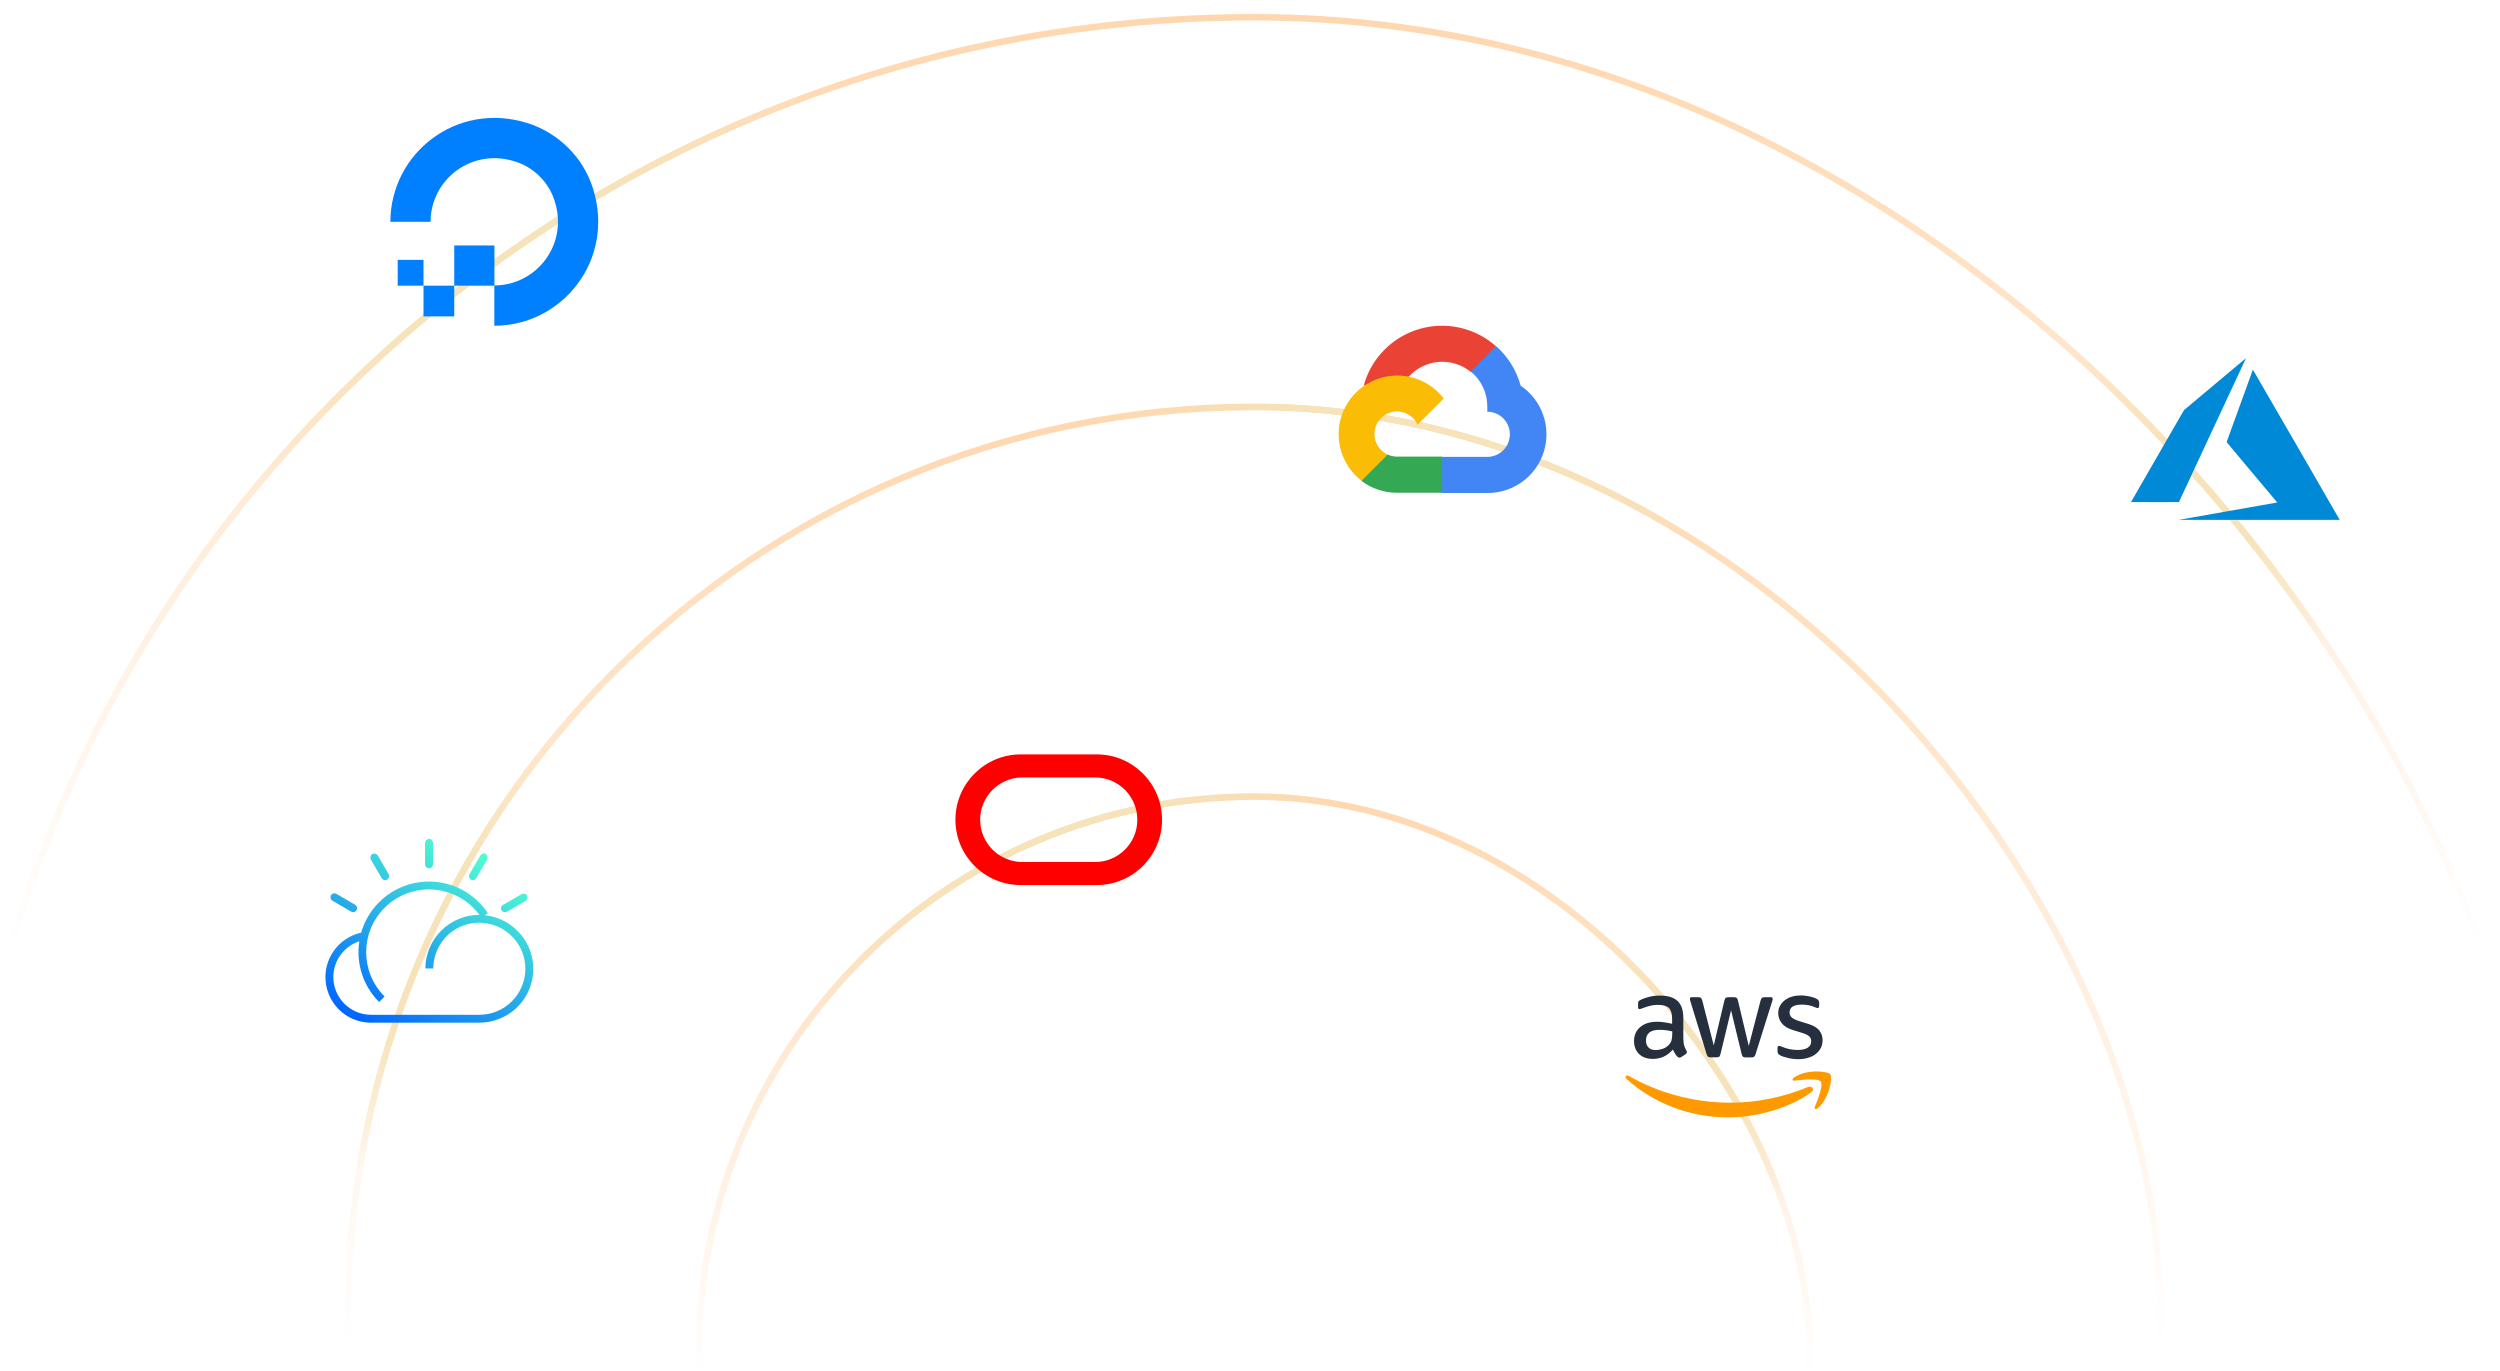 <svg xmlns="http://www.w3.org/2000/svg" fill="none" viewBox="19.017 57.888 554.101 304.992" style="max-height: 500px" width="600" height="329">
<g filter="url(#filter0_d_31_3350)">
<g clip-path="url(#clip0_31_3350)">
<rect stroke-width="1.445" stroke-opacity="0.35" stroke="url(#paint0_linear_31_3350)" rx="201.577" height="403.155" width="403.155" y="147.423" x="95.422"/>
<rect stroke-width="1.445" stroke="url(#paint1_radial_31_3350)" rx="201.577" height="403.155" width="403.155" y="147.423" x="95.422"/>
<rect stroke-width="1.445" stroke="url(#paint2_radial_31_3350)" rx="201.577" height="403.155" width="403.155" y="147.423" x="95.422"/>
<rect stroke-width="1.445" stroke-opacity="0.35" stroke="url(#paint3_linear_31_3350)" rx="123.547" height="247.095" width="247.095" y="234.123" x="173.452"/>
<rect stroke-width="1.445" stroke="url(#paint4_radial_31_3350)" rx="123.547" height="247.095" width="247.095" y="234.123" x="173.452"/>
<rect stroke-width="1.445" stroke="url(#paint5_radial_31_3350)" rx="123.547" height="247.095" width="247.095" y="234.123" x="173.452"/>
<rect stroke-width="1.445" stroke-opacity="0.35" stroke="url(#paint6_linear_31_3350)" rx="288.277" height="576.555" width="576.555" y="60.722" x="8.723"/>
<rect stroke-width="1.445" stroke="url(#paint7_radial_31_3350)" rx="288.277" height="576.555" width="576.555" y="60.722" x="8.723"/>
<rect stroke-width="1.445" stroke="url(#paint8_radial_31_3350)" rx="288.277" height="576.555" width="576.555" y="60.722" x="8.723"/>
<path fill="#0080FF" d="M127.938 129.36V120.394C137.428 120.394 144.795 110.982 141.151 100.993C139.814 97.323 136.852 94.36 133.155 93.023C123.167 89.405 113.755 96.746 113.755 106.237H104.815C104.815 91.109 119.444 79.312 135.305 84.267C142.226 86.443 147.758 91.948 149.908 98.87C154.863 114.731 143.065 129.36 127.938 129.36Z"/>
<path fill="#0080FF" d="M127.964 120.446H119.024V111.506H127.964V120.446Z" clip-rule="evenodd" fill-rule="evenodd"/>
<path fill="#0080FF" d="M119.025 127.289H112.182V120.446H119.025V127.289Z" clip-rule="evenodd" fill-rule="evenodd"/>
<path fill="#0080FF" d="M112.182 120.446H106.441V114.705H112.182V120.446Z" clip-rule="evenodd" fill-rule="evenodd"/>
<path fill="#EA4335" d="M345.126 139.607H346.537L350.556 135.588L350.754 133.881C348.451 131.849 345.668 130.437 342.668 129.779C339.669 129.121 336.55 129.239 333.609 130.121C330.667 131.004 327.999 132.621 325.856 134.821C323.713 137.022 322.167 139.732 321.362 142.696C321.81 142.512 322.306 142.482 322.773 142.611L330.812 141.285C330.812 141.285 331.221 140.609 331.432 140.651C333.155 138.759 335.535 137.597 338.086 137.403C340.637 137.209 343.166 137.998 345.155 139.607H345.126Z"/>
<path fill="#4285F4" d="M356.282 142.696C355.358 139.294 353.461 136.235 350.824 133.895L345.183 139.537C346.358 140.497 347.301 141.712 347.938 143.09C348.576 144.468 348.892 145.973 348.864 147.491V148.492C349.523 148.492 350.176 148.622 350.785 148.874C351.394 149.127 351.948 149.497 352.414 149.963C352.88 150.429 353.25 150.982 353.502 151.592C353.755 152.201 353.884 152.854 353.884 153.513C353.884 154.172 353.755 154.825 353.502 155.434C353.25 156.043 352.88 156.597 352.414 157.063C351.948 157.529 351.394 157.899 350.785 158.152C350.176 158.404 349.523 158.534 348.864 158.534H338.822L337.821 159.549V165.571L338.822 166.573H348.864C351.668 166.594 354.404 165.713 356.669 164.059C358.933 162.405 360.605 160.066 361.437 157.388C362.269 154.71 362.217 151.836 361.289 149.19C360.36 146.544 358.605 144.267 356.282 142.696Z"/>
<path fill="#34A853" d="M328.767 166.516H338.808V158.477H328.767C328.051 158.477 327.344 158.323 326.694 158.026L325.283 158.463L321.236 162.483L320.883 163.893C323.153 165.607 325.923 166.528 328.767 166.516Z"/>
<path fill="#FBBC05" d="M328.767 140.439C326.046 140.456 323.398 141.321 321.193 142.915C318.988 144.509 317.336 146.752 316.468 149.331C315.6 151.909 315.559 154.695 316.35 157.298C317.142 159.901 318.726 162.192 320.883 163.851L326.708 158.026C325.968 157.692 325.32 157.183 324.819 156.543C324.319 155.903 323.982 155.151 323.836 154.352C323.69 153.553 323.74 152.731 323.982 151.955C324.224 151.18 324.65 150.475 325.225 149.9C325.799 149.326 326.504 148.9 327.28 148.658C328.055 148.416 328.877 148.366 329.676 148.512C330.475 148.657 331.227 148.995 331.867 149.495C332.507 149.995 333.016 150.643 333.35 151.383L339.175 145.559C337.953 143.961 336.377 142.667 334.571 141.779C332.766 140.891 330.779 140.432 328.767 140.439Z"/>
<path fill="url(#paint9_linear_31_3350)" d="M96.52 259.83C96.368 259.83 96.217 259.799 96.096 259.708L91.972 257.313C91.578 257.101 91.396 256.646 91.547 256.221C91.699 255.767 92.215 255.524 92.669 255.706C92.73 255.736 92.76 255.736 92.821 255.767L96.945 258.162C97.369 258.404 97.521 258.92 97.339 259.344C97.127 259.648 96.854 259.83 96.52 259.83ZM103.646 252.704C103.342 252.704 103.039 252.522 102.888 252.28L100.492 248.156C100.28 247.792 100.341 247.307 100.674 247.004C101.038 246.7 101.584 246.731 101.917 247.095C101.948 247.125 101.978 247.186 102.008 247.216L104.404 251.34C104.646 251.734 104.555 252.249 104.161 252.552C104.01 252.643 103.828 252.704 103.646 252.704ZM112.53 249.156V244.457C112.53 243.971 112.894 243.577 113.379 243.517C113.864 243.486 114.258 243.881 114.289 244.366V244.396V249.217C114.289 249.702 113.894 250.096 113.409 250.096H113.379C112.894 250.036 112.53 249.642 112.53 249.156ZM123.173 252.704C122.991 252.704 122.809 252.643 122.688 252.552C122.324 252.28 122.202 251.764 122.445 251.34L124.84 247.216C125.083 246.791 125.629 246.64 126.023 246.882C126.053 246.913 126.114 246.943 126.144 246.973C126.478 247.277 126.538 247.762 126.326 248.126L123.931 252.249C123.749 252.522 123.476 252.704 123.173 252.704ZM130.298 259.83C129.965 259.83 129.661 259.648 129.51 259.375C129.298 258.95 129.48 258.404 129.904 258.192L133.997 255.827C134.361 255.615 134.846 255.676 135.119 255.979C135.423 256.343 135.392 256.888 135.028 257.222C134.998 257.252 134.937 257.283 134.907 257.313L130.723 259.739C130.601 259.799 130.45 259.83 130.298 259.83ZM102.312 279.811C96.187 273.686 96.187 263.741 102.312 257.616C108.436 251.491 118.382 251.491 124.507 257.616C124.962 258.071 125.356 258.526 125.75 259.011C126.023 259.344 126.265 259.708 126.508 260.072L125.053 261.042C124.84 260.709 124.628 260.406 124.386 260.102C124.052 259.678 123.658 259.253 123.264 258.859C117.806 253.401 108.982 253.401 103.524 258.859C98.067 264.317 98.067 273.141 103.524 278.599C103.555 278.568 102.312 279.811 102.312 279.811ZM124.598 284.42H100.432C94.822 284.39 90.335 279.811 90.365 274.202H92.124C92.093 278.841 95.823 282.631 100.462 282.662H124.598C130.268 282.662 134.846 278.083 134.846 272.413C134.846 269.896 133.906 267.471 132.239 265.591L133.543 264.438C137.97 269.381 137.545 276.961 132.603 281.388C130.389 283.329 127.539 284.42 124.598 284.42ZM92.124 274.202H90.365C90.395 269.29 93.973 265.106 98.825 264.287L99.128 266.015C95.095 266.682 92.154 270.139 92.124 274.202ZM114.349 272.352H112.591C112.651 265.742 118.048 260.406 124.658 260.436C128.054 260.466 131.269 261.922 133.512 264.438L132.208 265.591C128.449 261.376 121.96 261.012 117.745 264.772C115.623 266.713 114.379 269.441 114.349 272.352Z"/>
<path fill="#FF0000" d="M245.068 253.801C237.043 253.801 230.53 247.304 230.53 239.277C230.53 231.249 237.043 224.73 245.068 224.73H261.965C269.992 224.73 276.5 231.249 276.5 239.277C276.5 247.304 269.992 253.801 261.965 253.801H245.068ZM261.589 248.673C266.788 248.673 270.999 244.474 270.999 239.277C270.999 234.08 266.788 229.857 261.589 229.857H245.441C240.244 229.857 236.031 234.08 236.031 239.277C236.031 244.474 240.244 248.673 245.441 248.673H261.589Z" clip-rule="evenodd" fill-rule="evenodd"/>
<path fill="#0089D6" d="M524.51 168.696C524.454 168.708 519.526 169.58 513.559 170.634L502.711 172.551L520.613 172.553L538.515 172.555L538.441 172.427C538.401 172.356 534.059 164.83 528.791 155.701C523.166 145.95 519.207 139.116 519.196 139.135C519.164 139.192 513.347 155.209 513.347 155.242C513.347 155.26 515.882 158.289 518.98 161.974L524.613 168.674L524.51 168.696Z"/>
<path fill="#0089D6" d="M497.973 158.352C494.729 163.974 492.075 168.582 492.075 168.591C492.075 168.6 494.474 168.605 497.406 168.602L502.736 168.595L510.067 152.872C514.099 144.225 517.458 137.021 517.531 136.863C517.604 136.706 517.654 136.58 517.641 136.585C517.629 136.59 514.526 139.189 510.745 142.362L503.871 148.131L497.973 158.352Z"/>
<g clip-path="url(#clip1_31_3350)">
<path fill="#252F3E" d="M392.507 288.212C392.507 288.77 392.567 289.222 392.674 289.554C392.796 289.886 392.948 290.248 393.161 290.64C393.237 290.761 393.267 290.882 393.267 290.987C393.267 291.138 393.176 291.289 392.978 291.44L392.02 292.073C391.883 292.164 391.746 292.209 391.624 292.209C391.472 292.209 391.32 292.134 391.168 291.998C390.955 291.772 390.773 291.53 390.621 291.289C390.468 291.033 390.316 290.746 390.149 290.399C388.963 291.787 387.472 292.481 385.677 292.481C384.399 292.481 383.38 292.119 382.635 291.395C381.89 290.671 381.509 289.705 381.509 288.498C381.509 287.216 381.966 286.175 382.894 285.391C383.821 284.606 385.053 284.214 386.62 284.214C387.137 284.214 387.67 284.259 388.232 284.335C388.795 284.41 389.373 284.531 389.982 284.667V283.565C389.982 282.419 389.738 281.619 389.267 281.152C388.78 280.684 387.959 280.458 386.787 280.458C386.255 280.458 385.708 280.518 385.145 280.654C384.582 280.79 384.034 280.956 383.502 281.167C383.259 281.273 383.076 281.333 382.97 281.363C382.863 281.393 382.787 281.408 382.726 281.408C382.513 281.408 382.407 281.257 382.407 280.941V280.201C382.407 279.96 382.437 279.779 382.513 279.673C382.589 279.568 382.726 279.462 382.939 279.357C383.472 279.085 384.11 278.859 384.856 278.678C385.601 278.482 386.392 278.391 387.229 278.391C389.039 278.391 390.362 278.799 391.214 279.613C392.05 280.428 392.476 281.665 392.476 283.324V288.212H392.507ZM386.331 290.505C386.833 290.505 387.35 290.414 387.898 290.233C388.445 290.052 388.932 289.72 389.343 289.268C389.586 288.981 389.769 288.664 389.86 288.302C389.951 287.94 390.012 287.503 390.012 286.99V286.356C389.571 286.251 389.099 286.16 388.613 286.1C388.126 286.039 387.654 286.009 387.183 286.009C386.164 286.009 385.419 286.205 384.917 286.613C384.415 287.02 384.171 287.593 384.171 288.347C384.171 289.056 384.354 289.584 384.734 289.946C385.099 290.324 385.631 290.505 386.331 290.505ZM398.545 292.134C398.271 292.134 398.089 292.089 397.967 291.983C397.846 291.892 397.739 291.681 397.648 291.395L394.073 279.734C393.982 279.432 393.936 279.236 393.936 279.13C393.936 278.889 394.058 278.753 394.301 278.753H395.792C396.081 278.753 396.279 278.799 396.385 278.904C396.507 278.995 396.598 279.206 396.69 279.492L399.245 289.479L401.618 279.492C401.694 279.191 401.785 278.995 401.907 278.904C402.028 278.814 402.241 278.753 402.515 278.753H403.732C404.021 278.753 404.219 278.799 404.34 278.904C404.462 278.995 404.569 279.206 404.629 279.492L407.033 289.6L409.664 279.492C409.755 279.191 409.862 278.995 409.968 278.904C410.09 278.814 410.288 278.753 410.562 278.753H411.976C412.219 278.753 412.356 278.874 412.356 279.13C412.356 279.206 412.341 279.281 412.326 279.372C412.311 279.462 412.28 279.583 412.219 279.749L408.554 291.41C408.462 291.711 408.356 291.908 408.234 291.998C408.113 292.089 407.915 292.149 407.656 292.149H406.348C406.059 292.149 405.861 292.104 405.74 291.998C405.618 291.892 405.512 291.696 405.451 291.395L403.093 281.665L400.751 291.38C400.675 291.681 400.583 291.877 400.462 291.983C400.34 292.089 400.127 292.134 399.853 292.134H398.545ZM418.091 292.541C417.3 292.541 416.509 292.451 415.748 292.27C414.988 292.089 414.395 291.892 413.999 291.666C413.756 291.53 413.588 291.38 413.528 291.244C413.467 291.108 413.436 290.957 413.436 290.821V290.052C413.436 289.735 413.558 289.584 413.786 289.584C413.877 289.584 413.969 289.6 414.06 289.63C414.151 289.66 414.288 289.72 414.44 289.781C414.957 290.007 415.52 290.188 416.113 290.309C416.722 290.429 417.315 290.49 417.923 290.49C418.882 290.49 419.627 290.324 420.144 289.992C420.661 289.66 420.935 289.177 420.935 288.559C420.935 288.136 420.798 287.789 420.524 287.503C420.251 287.216 419.733 286.96 418.988 286.718L416.783 286.039C415.672 285.692 414.851 285.18 414.349 284.501C413.847 283.837 413.588 283.098 413.588 282.313C413.588 281.68 413.725 281.122 413.999 280.639C414.273 280.156 414.638 279.734 415.094 279.402C415.551 279.055 416.068 278.799 416.676 278.618C417.285 278.437 417.923 278.361 418.593 278.361C418.927 278.361 419.277 278.376 419.612 278.421C419.962 278.467 420.281 278.527 420.6 278.587C420.905 278.663 421.194 278.738 421.467 278.829C421.741 278.919 421.954 279.01 422.106 279.1C422.319 279.221 422.471 279.342 422.563 279.477C422.654 279.598 422.7 279.764 422.7 279.975V280.684C422.7 281.001 422.578 281.167 422.35 281.167C422.228 281.167 422.03 281.107 421.772 280.986C420.905 280.594 419.931 280.398 418.851 280.398C417.984 280.398 417.3 280.533 416.828 280.82C416.357 281.107 416.113 281.544 416.113 282.163C416.113 282.585 416.265 282.947 416.57 283.234C416.874 283.52 417.437 283.807 418.243 284.063L420.403 284.742C421.498 285.089 422.289 285.572 422.76 286.19C423.232 286.809 423.46 287.518 423.46 288.302C423.46 288.951 423.323 289.539 423.065 290.052C422.791 290.565 422.426 291.018 421.954 291.38C421.483 291.757 420.92 292.028 420.266 292.224C419.581 292.436 418.866 292.541 418.091 292.541Z"/>
<path fill="#FF9900" d="M420.966 299.872C415.961 303.538 408.691 305.484 402.439 305.484C393.678 305.484 385.784 302.271 379.821 296.931C379.35 296.508 379.776 295.935 380.338 296.267C386.788 299.978 394.743 302.226 402.972 302.226C408.524 302.226 414.623 301.079 420.236 298.726C421.072 298.349 421.787 299.269 420.966 299.872Z" clip-rule="evenodd" fill-rule="evenodd"/>
<path fill="#FF9900" d="M423.049 297.519C422.411 296.704 418.821 297.127 417.193 297.323C416.707 297.383 416.631 296.961 417.072 296.644C419.931 294.653 424.631 295.226 425.179 295.89C425.726 296.569 425.027 301.23 422.35 303.463C421.939 303.81 421.544 303.628 421.726 303.176C422.335 301.683 423.688 298.319 423.049 297.519Z" clip-rule="evenodd" fill-rule="evenodd"/>
</g>
</g>
</g>
<defs>
<filter color-interpolation-filters="sRGB" filterUnits="userSpaceOnUse" height="436" width="597" y="-1" x="-2" id="filter0_d_31_3350">
<feFlood result="BackgroundImageFix" flood-opacity="0"/>
<feColorMatrix result="hardAlpha" values="0 0 0 0 0 0 0 0 0 0 0 0 0 0 0 0 0 0 127 0" type="matrix" in="SourceAlpha"/>
<feOffset dy="1"/>
<feGaussianBlur stdDeviation="1"/>
<feColorMatrix values="0 0 0 0 0.063 0 0 0 0 0.094 0 0 0 0 0.157 0 0 0 0.05 0" type="matrix"/>
<feBlend result="effect1_dropShadow_31_3350" in2="BackgroundImageFix" mode="normal"/>
<feBlend result="shape" in2="effect1_dropShadow_31_3350" in="SourceGraphic" mode="normal"/>
</filter>
<linearGradient gradientUnits="userSpaceOnUse" y2="358.104" x2="297" y1="146.7" x1="297" id="paint0_linear_31_3350">
<stop stop-color="#FF8D1A"/>
<stop stop-opacity="0" stop-color="#FF8D1A" offset="1"/>
</linearGradient>
<radialGradient gradientTransform="translate(337.46 150.313) rotate(127.432) scale(73.698)" gradientUnits="userSpaceOnUse" r="1" cy="0" cx="0" id="paint1_radial_31_3350">
<stop stop-color="#F6E3B9" offset="0.365"/>
<stop stop-opacity="0" stop-color="#F6E3B9" offset="1"/>
</radialGradient>
<radialGradient gradientTransform="translate(114.207 265.913) rotate(-7.028) scale(53.142)" gradientUnits="userSpaceOnUse" r="1" cy="0" cx="0" id="paint2_radial_31_3350">
<stop stop-color="#F6E3B9" offset="0.365"/>
<stop stop-opacity="0" stop-color="#F6E3B9" offset="1"/>
</radialGradient>
<linearGradient gradientUnits="userSpaceOnUse" y2="363.262" x2="297" y1="233.4" x1="297" id="paint3_linear_31_3350">
<stop stop-color="#FF8D1A"/>
<stop stop-opacity="0" stop-color="#FF8D1A" offset="1"/>
</linearGradient>
<radialGradient gradientTransform="translate(253.65 244.96) rotate(54.389) scale(65.763)" gradientUnits="userSpaceOnUse" r="1" cy="0" cx="0" id="paint4_radial_31_3350">
<stop stop-color="#F6E3B9" offset="0.365"/>
<stop stop-opacity="0" stop-color="#F6E3B9" offset="1"/>
</radialGradient>
<radialGradient gradientTransform="translate(399.595 286.865) rotate(61.631) scale(41.056)" gradientUnits="userSpaceOnUse" r="1" cy="0" cx="0" id="paint5_radial_31_3350">
<stop stop-color="#F6E3B9" offset="0.365"/>
<stop stop-opacity="0" stop-color="#F6E3B9" offset="1"/>
</radialGradient>
<linearGradient gradientUnits="userSpaceOnUse" y2="269.525" x2="297" y1="60" x1="297" id="paint6_linear_31_3350">
<stop stop-color="#FF8D1A"/>
<stop stop-opacity="0" stop-color="#FF8D1A" offset="1"/>
</linearGradient>
<radialGradient gradientTransform="translate(127.212 108.407) rotate(37.6) scale(79.337)" gradientUnits="userSpaceOnUse" r="1" cy="0" cx="0" id="paint7_radial_31_3350">
<stop stop-color="#F6E3B9" offset="0.365"/>
<stop stop-opacity="0" stop-color="#F6E3B9" offset="1"/>
</radialGradient>
<radialGradient gradientTransform="translate(517.362 158.26) rotate(-15.333) scale(46.448)" gradientUnits="userSpaceOnUse" r="1" cy="0" cx="0" id="paint8_radial_31_3350">
<stop stop-color="#F6E3B9" offset="0.365"/>
<stop stop-opacity="0" stop-color="#F6E3B9" offset="1"/>
</radialGradient>
<linearGradient gradientUnits="userSpaceOnUse" y2="286.837" x2="101.986" y1="246.476" x1="125.288" id="paint9_linear_31_3350">
<stop stop-color="#50FFD2"/>
<stop stop-color="#0064FF" offset="1"/>
</linearGradient>
<clipPath id="clip0_31_3350">
<rect fill="white" rx="12" height="432" width="593"/>
</clipPath>
<clipPath id="clip1_31_3350">
<rect transform="translate(379.365 278.195)" fill="white" height="27.569" width="46.05"/>
</clipPath>
</defs>
</svg>
